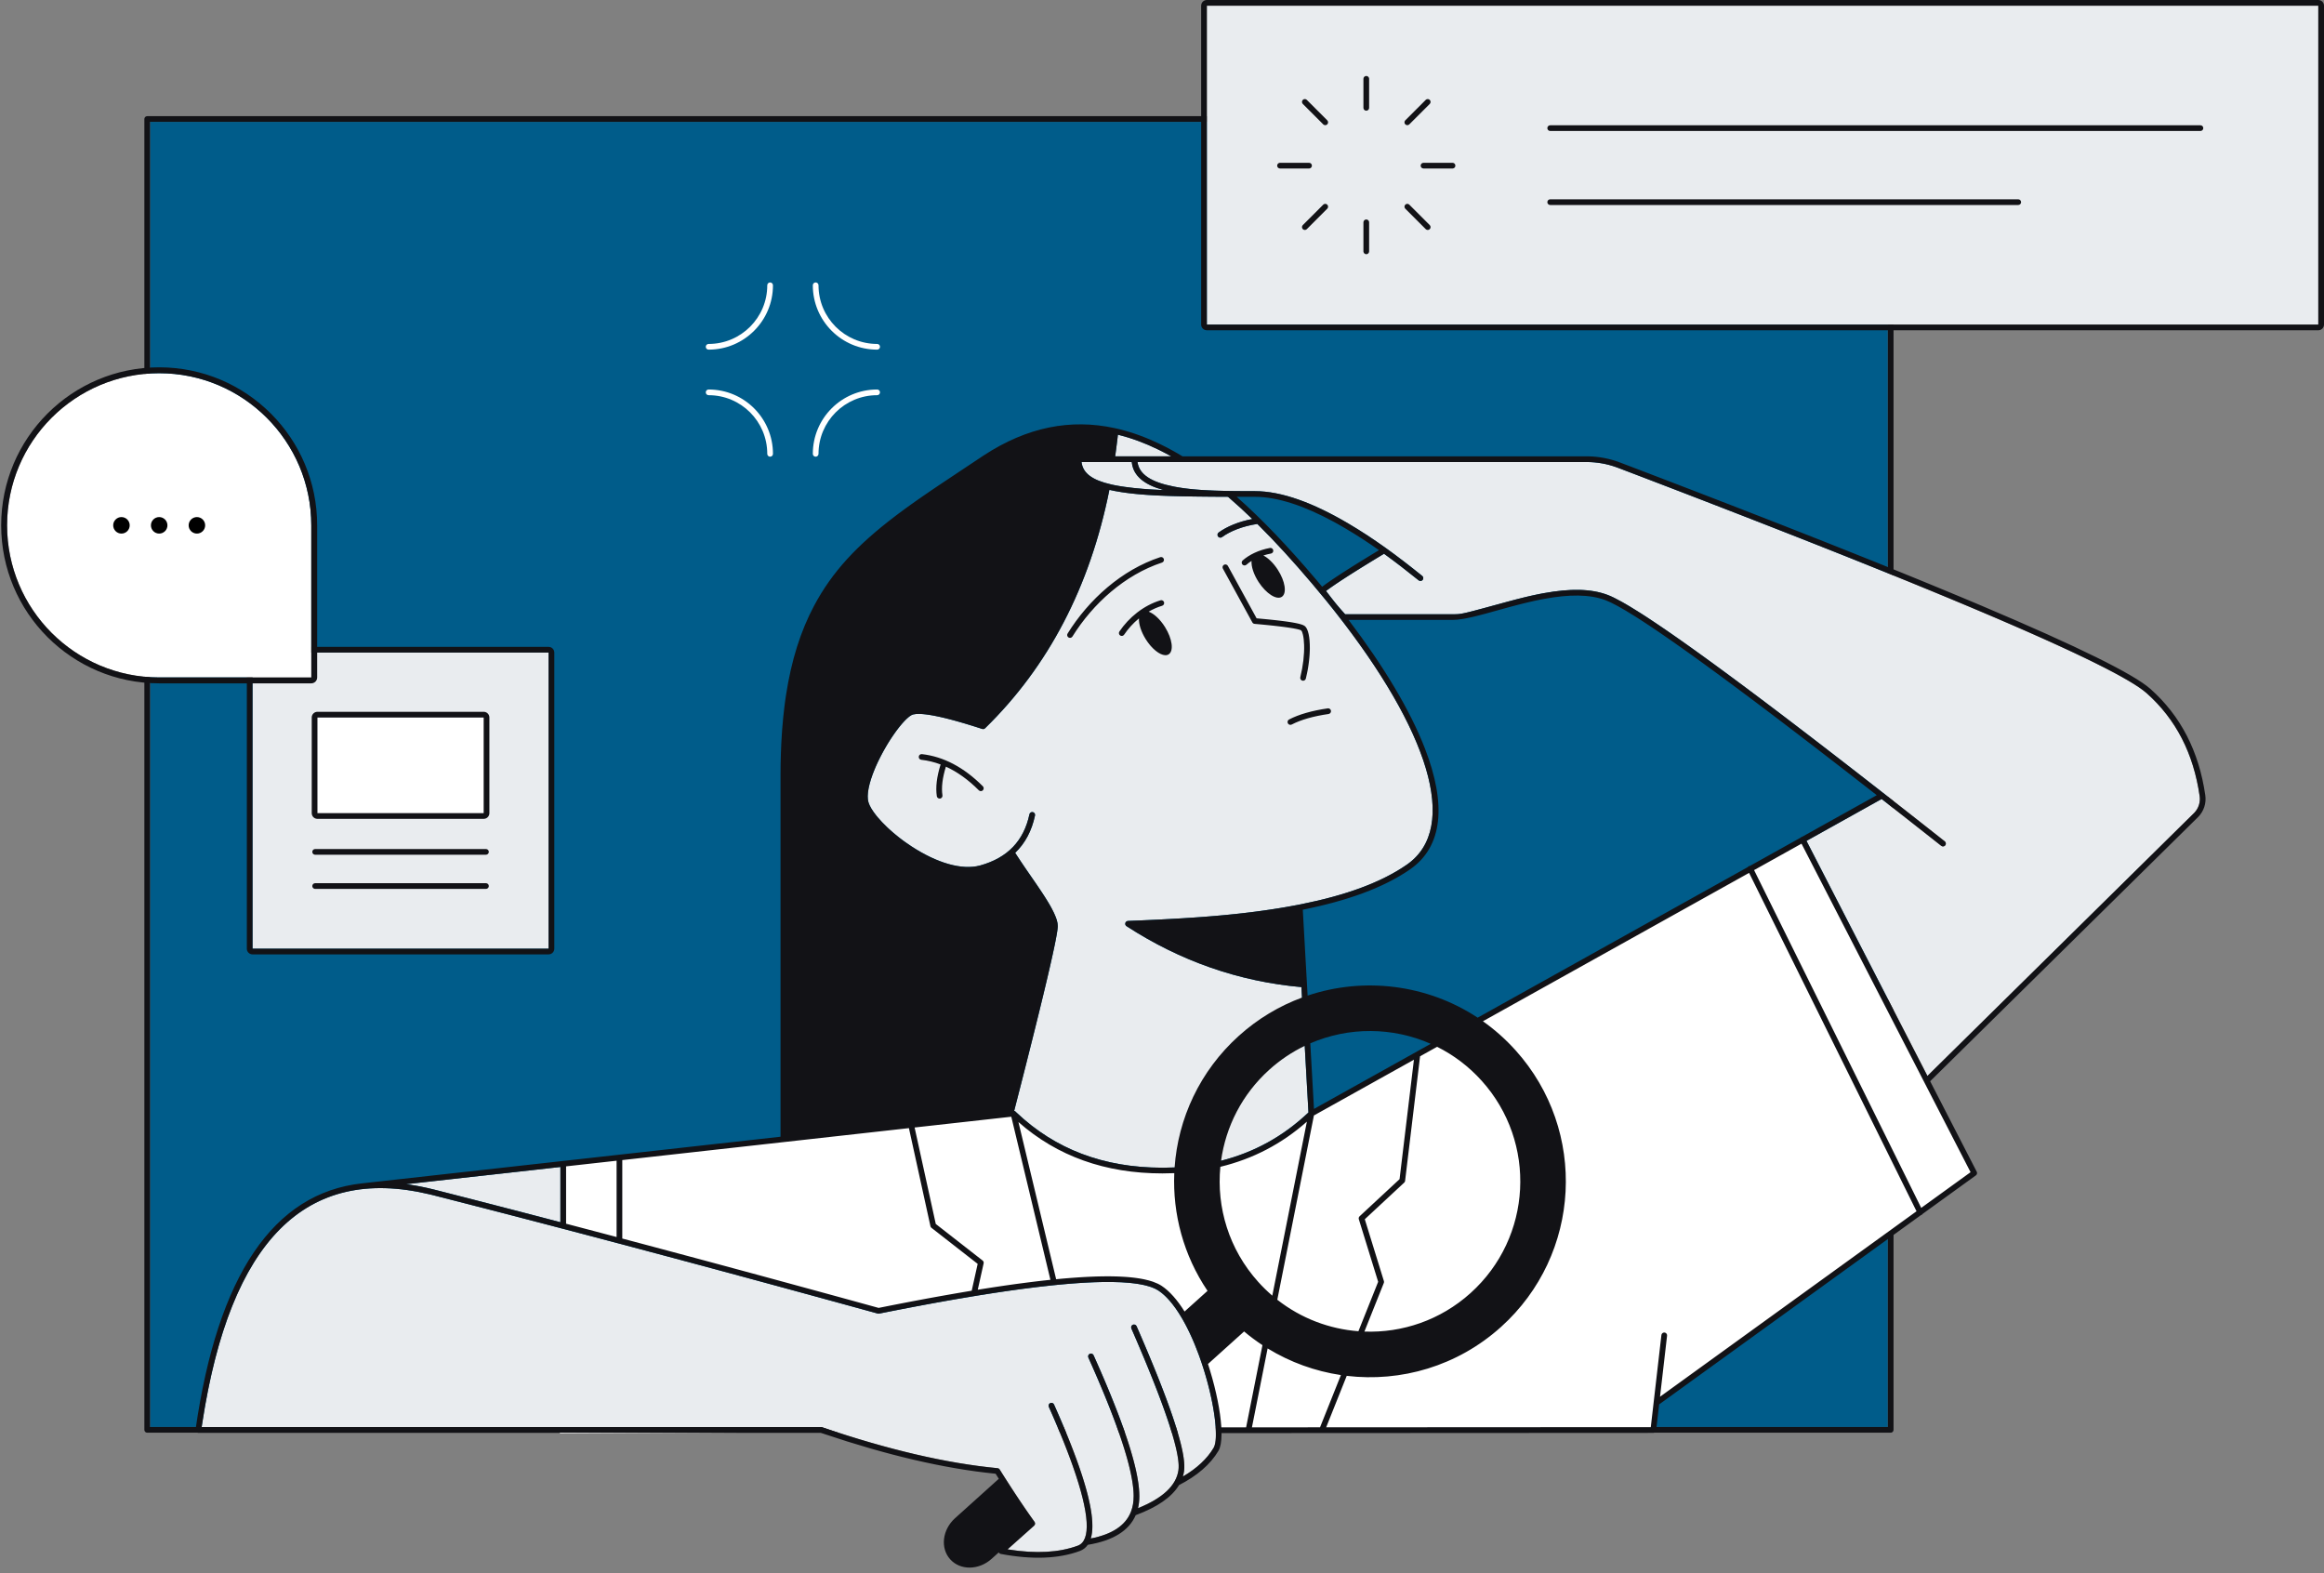 <svg width="195" height="132" viewBox="0 0 195 132" fill="none" xmlns="http://www.w3.org/2000/svg">
<rect x="0" y="0" width="195" height="132" fill="#808080" stroke="none"/>
<path fill-rule="evenodd" clip-rule="evenodd" d="M12.59 10.224V119.727H158.404L158.404 10.224H12.59Z" fill="#005C8A"/>
<path fill-rule="evenodd" clip-rule="evenodd" d="M12.351 9.746H158.642C158.774 9.746 158.881 9.853 158.881 9.985L158.881 119.966C158.881 120.098 158.774 120.205 158.642 120.205H12.351C12.22 120.205 12.113 120.098 12.113 119.966V9.985C12.113 9.853 12.22 9.746 12.351 9.746ZM12.59 10.224V119.727H158.404V10.224H12.59Z" fill="#121216"/>
<path fill-rule="evenodd" clip-rule="evenodd" d="M17.021 119.075L16.95 119.535L16.921 119.737H68.909L68.935 119.738C68.952 119.74 68.969 119.744 68.986 119.75C74.499 121.627 79.405 122.771 83.701 123.182C83.775 123.189 83.841 123.23 83.881 123.293L84.107 123.652L84.355 124.044L84.599 124.425L84.838 124.797L85.132 125.247L85.419 125.681L85.644 126.017C85.792 126.237 85.937 126.451 86.08 126.658L86.27 126.932L86.456 127.198L86.632 127.445L86.804 127.686L86.818 127.708C86.869 127.797 86.857 127.909 86.788 127.986L86.77 128.004L84.541 129.991L84.64 130.007C86.937 130.37 88.868 130.261 90.432 129.684C91.57 129.264 91.432 126.957 89.945 122.803L89.823 122.467L89.695 122.123L89.629 121.948L89.493 121.592L89.422 121.411L89.277 121.043L89.203 120.856L89.049 120.477L88.97 120.284L88.807 119.893C88.725 119.695 88.64 119.495 88.553 119.291L88.376 118.88L88.193 118.462C88.131 118.321 88.068 118.178 88.004 118.035C87.95 117.914 88.004 117.773 88.125 117.72C88.245 117.666 88.387 117.72 88.44 117.841L88.667 118.353L88.738 118.516L88.879 118.84L89.016 119.158L89.15 119.473L89.28 119.782L89.407 120.087L89.53 120.388L89.65 120.684L89.766 120.975L89.879 121.262L90.043 121.684L90.147 121.959L90.248 122.23L90.346 122.497L90.439 122.759L90.574 123.143L90.659 123.394L90.742 123.64C90.768 123.721 90.794 123.801 90.82 123.881L90.895 124.118L90.966 124.351L91.034 124.579L91.067 124.691L91.13 124.912L91.16 125.021L91.217 125.235L91.271 125.445C91.297 125.549 91.322 125.651 91.346 125.751L91.391 125.95C91.406 126.015 91.419 126.08 91.433 126.144L91.471 126.334C91.483 126.396 91.495 126.458 91.506 126.519L91.537 126.699C91.552 126.788 91.565 126.876 91.577 126.962L91.599 127.131C91.699 127.938 91.674 128.588 91.524 129.081C93.304 128.732 94.411 128.005 94.872 126.891C94.877 126.863 94.888 126.836 94.903 126.812C95.049 126.43 95.121 126.004 95.121 125.534L95.121 125.474L95.118 125.352L95.112 125.226L95.109 125.161L95.099 125.029L95.094 124.962L95.08 124.824C95.075 124.778 95.07 124.731 95.064 124.683L95.045 124.538C95.038 124.489 95.031 124.439 95.024 124.389L94.999 124.236L94.972 124.08L94.943 123.919L94.911 123.755L94.876 123.587L94.838 123.416L94.797 123.24L94.754 123.061L94.709 122.878L94.66 122.691L94.609 122.5L94.555 122.306L94.499 122.108L94.439 121.906L94.378 121.7L94.313 121.491L94.246 121.278L94.14 120.951L94.066 120.728L93.989 120.502L93.869 120.155L93.785 119.919L93.699 119.68L93.61 119.436L93.519 119.189L93.424 118.938L93.278 118.555L93.126 118.163L92.967 117.763L92.858 117.491L92.689 117.077L92.574 116.796L92.455 116.511L92.334 116.223L92.147 115.783L92.019 115.486L91.755 114.879L91.617 114.564L91.472 114.238L91.322 113.901C91.268 113.781 91.321 113.64 91.442 113.586C91.562 113.532 91.704 113.585 91.758 113.706L91.91 114.046L92.128 114.538L92.339 115.022L92.476 115.339L92.677 115.806L92.806 116.113L92.933 116.416L93.057 116.715L93.178 117.009L93.354 117.444L93.523 117.869L93.686 118.285L93.791 118.557L93.893 118.825L93.992 119.089L94.088 119.349L94.226 119.732L94.314 119.982L94.4 120.228L94.523 120.589L94.601 120.824L94.676 121.056L94.766 121.34L94.852 121.617L94.916 121.835L94.978 122.048L95.052 122.309L95.121 122.564L95.172 122.763L95.221 122.959L95.267 123.15L95.288 123.244L95.33 123.429L95.368 123.61L95.403 123.787L95.436 123.96L95.451 124.045L95.479 124.212L95.504 124.375C95.516 124.456 95.527 124.535 95.536 124.612L95.554 124.765L95.569 124.914C95.575 124.987 95.581 125.059 95.585 125.13L95.593 125.268C95.597 125.36 95.599 125.448 95.599 125.534C95.599 125.89 95.562 126.224 95.488 126.537C97.575 125.696 98.693 124.633 98.878 123.359C98.898 123.219 98.903 123.054 98.894 122.863L98.887 122.756L98.882 122.701L98.871 122.587L98.857 122.468C98.846 122.387 98.834 122.302 98.819 122.214L98.796 122.08L98.77 121.941L98.741 121.796L98.709 121.647L98.674 121.493L98.635 121.333L98.594 121.169L98.55 120.999L98.503 120.825L98.453 120.645L98.4 120.461L98.344 120.271L98.285 120.077L98.224 119.877L98.159 119.673L98.091 119.463L97.984 119.14L97.908 118.918L97.83 118.691L97.749 118.459L97.621 118.102L97.533 117.858L97.441 117.608L97.347 117.354L97.199 116.964L97.045 116.562L96.884 116.149L96.717 115.725L96.601 115.436L96.423 114.994L96.237 114.54L96.11 114.232L95.913 113.76L95.71 113.277L95.417 112.588L95.181 112.04L94.931 111.463C94.878 111.342 94.933 111.201 95.054 111.148C95.175 111.096 95.316 111.151 95.368 111.272L95.624 111.859L95.863 112.415L96.094 112.958L96.318 113.488L96.533 114.005L96.741 114.508L96.941 114.999L97.07 115.319L97.257 115.788L97.377 116.094L97.493 116.394L97.716 116.976L97.822 117.259L97.974 117.672L98.072 117.94L98.165 118.202L98.256 118.459L98.343 118.71L98.426 118.955L98.505 119.195L98.582 119.428L98.654 119.656L98.69 119.768L98.757 119.988L98.821 120.202L98.882 120.41L98.939 120.612L98.992 120.809L99.042 121L99.089 121.185L99.132 121.365L99.171 121.539C99.184 121.596 99.196 121.652 99.207 121.707L99.24 121.87L99.269 122.027C99.373 122.618 99.4 123.084 99.351 123.427C99.328 123.582 99.295 123.733 99.25 123.882C100.425 123.197 101.283 122.395 101.828 121.478C101.907 121.345 101.961 121.145 101.992 120.89L102.002 120.791L102.01 120.688L102.014 120.634L102.018 120.524L102.022 120.408V120.288L102.02 120.164L102.016 120.035L102.01 119.902L102.002 119.765L101.992 119.624L101.98 119.479L101.966 119.331L101.95 119.179L101.931 119.024L101.911 118.865L101.888 118.703L101.864 118.538L101.838 118.371L101.809 118.201L101.779 118.028L101.747 117.852L101.713 117.674L101.677 117.495L101.639 117.313L101.599 117.129L101.535 116.849L101.491 116.661L101.444 116.472L101.396 116.281L101.346 116.088L101.294 115.895L101.241 115.701L101.185 115.506L101.128 115.31L101.068 115.112L101.031 114.989L100.953 114.742C100.927 114.66 100.9 114.578 100.874 114.497L100.793 114.256C100.738 114.095 100.683 113.937 100.626 113.781L100.541 113.548L100.497 113.432L100.41 113.204C100.38 113.129 100.35 113.054 100.321 112.979L100.23 112.758C100.2 112.684 100.169 112.612 100.138 112.539L100.045 112.325C99.889 111.971 99.728 111.632 99.563 111.31L99.463 111.12C98.762 109.8 97.989 108.801 97.208 108.285C95.826 107.371 92.02 107.317 85.829 108.135L85.269 108.21L84.888 108.263C84.824 108.272 84.759 108.281 84.695 108.29L84.109 108.375L83.51 108.465L83.103 108.527C83.035 108.537 82.967 108.548 82.898 108.559L82.274 108.658C81.538 108.776 80.776 108.903 79.988 109.04L79.306 109.16C78.963 109.221 78.614 109.284 78.26 109.348L77.547 109.48L76.821 109.616L76.082 109.757L75.141 109.94L74.563 110.053L73.763 110.213C73.726 110.221 73.688 110.219 73.652 110.209L70.552 109.358L67.468 108.515L65.441 107.963L62.941 107.284L60.477 106.618L58.049 105.965L55.658 105.325L52.837 104.573L50.986 104.083L48.704 103.481L46.015 102.775L44.251 102.315L42.541 101.87L40.495 101.342L38.947 100.944L36.379 100.287L36.058 100.208C25.735 97.74 19.404 103.983 17.021 119.075ZM47.021 97.911L34.081 99.353L34.239 99.374C34.897 99.467 35.572 99.598 36.265 99.767L36.496 99.824L38.152 100.247L39.768 100.661L41.956 101.226L43.623 101.658L44.746 101.95L45.879 102.246L47.021 102.545L47.021 97.911ZM93.086 41.099C91.449 49.244 87.972 55.914 82.654 61.103C82.59 61.165 82.497 61.187 82.413 61.159L82.053 61.043L81.701 60.931L81.472 60.86L81.138 60.758L80.921 60.693L80.709 60.63L80.502 60.571L80.2 60.486L80.005 60.432L79.815 60.381L79.629 60.333L79.36 60.265L79.187 60.223L79.019 60.184L78.855 60.147L78.697 60.113L78.543 60.081L78.322 60.038L78.18 60.013L78.044 59.99L77.912 59.969L77.724 59.943L77.605 59.929L77.491 59.918L77.382 59.909L77.278 59.902L77.178 59.898C76.952 59.892 76.767 59.907 76.624 59.942C76.541 59.962 76.443 60.013 76.334 60.092L76.267 60.143C76.21 60.188 76.15 60.239 76.088 60.297L76.012 60.37L75.935 60.448L75.855 60.532L75.814 60.576L75.711 60.691L75.605 60.815C75.576 60.849 75.548 60.884 75.519 60.919L75.431 61.028L75.343 61.142L75.254 61.26C75.239 61.28 75.224 61.3 75.209 61.32L75.096 61.476L74.982 61.638C74.967 61.66 74.951 61.682 74.936 61.704L74.799 61.908L74.707 62.048L74.616 62.191L74.525 62.337L74.434 62.486L74.3 62.714L74.255 62.791L74.167 62.947L74.074 63.116C74.041 63.176 74.009 63.237 73.977 63.297L73.883 63.476L73.793 63.655L73.707 63.832L73.665 63.92L73.583 64.094L73.505 64.267L73.468 64.353L73.396 64.522C72.904 65.703 72.694 66.718 72.868 67.308C72.962 67.628 73.199 68.02 73.542 68.446L73.643 68.569C73.868 68.836 74.132 69.115 74.427 69.395L74.566 69.525L74.708 69.654C74.78 69.719 74.854 69.784 74.929 69.848L75.082 69.977C75.184 70.063 75.289 70.148 75.396 70.233L75.558 70.359C75.64 70.422 75.723 70.484 75.807 70.546L75.977 70.669C76.147 70.79 76.322 70.91 76.499 71.025C78.61 72.401 80.719 73.038 82.257 72.609C84.539 71.973 85.903 70.552 86.377 68.32C86.405 68.192 86.531 68.109 86.66 68.136C86.79 68.164 86.872 68.291 86.844 68.42C86.571 69.709 86.014 70.755 85.18 71.553L85.337 71.798C85.535 72.104 85.744 72.415 85.957 72.727L86.25 73.153L86.835 74.002L87.064 74.336L87.231 74.583L87.34 74.747L87.5 74.989L87.604 75.148L87.704 75.306L87.802 75.461L87.896 75.614L87.987 75.765L88.074 75.913L88.157 76.059L88.235 76.201C88.554 76.79 88.754 77.302 88.754 77.689L88.753 77.732L88.75 77.776L88.747 77.826L88.741 77.882L88.735 77.942L88.717 78.078L88.694 78.234L88.656 78.459L88.619 78.662L88.577 78.885L88.502 79.258L88.445 79.533L88.349 79.984L88.258 80.395L88.094 81.119L87.908 81.925L87.779 82.471L87.554 83.412L87.207 84.839L86.853 86.271L86.603 87.274L86.108 89.24L85.628 91.127L85.096 93.202L85.11 93.206L85.139 93.217L85.161 93.228L85.189 93.248L85.201 93.259L85.307 93.36C88.522 96.402 92.542 97.939 97.379 97.972H97.692C102.478 97.939 106.463 96.435 109.661 93.457L109.789 93.337L109.199 82.82C103.949 82.351 99.056 80.646 94.522 77.705C94.46 77.664 94.418 77.595 94.414 77.515C94.409 77.383 94.512 77.272 94.644 77.267L95.725 77.222L96.391 77.193L97.038 77.163L97.667 77.131L98.279 77.099L98.678 77.076L99.263 77.042L99.646 77.018L100.022 76.993L100.575 76.955L100.937 76.929L101.293 76.901L101.645 76.873L101.992 76.844L102.335 76.814L102.674 76.783L103.009 76.751L103.34 76.718L103.831 76.666L104.155 76.631L104.477 76.594L104.796 76.555L105.113 76.516L105.429 76.475L105.9 76.411L106.213 76.367L106.525 76.322L106.818 76.278L107.11 76.232L107.306 76.201L107.501 76.169L107.887 76.104C108.207 76.049 108.522 75.992 108.832 75.932L109.201 75.86C112.929 75.113 115.894 74.036 118.039 72.549C122.517 69.445 119.828 61.305 112.222 51.58L111.99 51.284L111.76 50.993L111.792 51.032L111.818 51.063L111.659 50.87L111.57 50.758L111.441 50.596L111.176 50.269C110.818 49.831 110.451 49.389 110.075 48.945C108.55 47.147 107.091 45.545 105.676 44.134L105.499 43.959L105.487 43.961C104.257 44.145 103.204 44.575 102.535 45.064C102.429 45.142 102.279 45.119 102.201 45.012C102.123 44.906 102.147 44.756 102.253 44.678C102.92 44.191 103.916 43.765 105.077 43.546C104.464 42.953 103.859 42.396 103.26 41.874L103.035 41.681L101.719 41.674L100.709 41.664L99.913 41.653L99.416 41.645L98.83 41.632L98.389 41.62L98.072 41.61L97.571 41.591L97.192 41.575L96.919 41.561L96.572 41.541L96.159 41.514L95.844 41.49L95.617 41.471L95.396 41.451L95.059 41.416L94.868 41.395L94.685 41.372L94.505 41.349L94.321 41.324L94.069 41.286C93.715 41.232 93.387 41.17 93.086 41.099ZM95.445 38.764L95.448 38.783C95.589 39.801 96.595 40.451 98.459 40.816L98.621 40.847L98.784 40.876L98.949 40.904L99.117 40.93L99.287 40.955L99.461 40.978L99.549 40.989L99.727 41.01L99.909 41.03L100.096 41.049L100.287 41.066L100.483 41.083L100.684 41.098L100.89 41.111L101.212 41.13L101.434 41.141L101.779 41.156L102.141 41.169L102.521 41.179L102.987 41.189L103.469 41.197L104.019 41.202L104.583 41.205L105.289 41.207C107.54 41.207 110.194 42.19 113.145 43.93C115.24 45.166 117.165 46.569 119.335 48.32C119.438 48.403 119.454 48.553 119.371 48.656C119.288 48.758 119.138 48.774 119.035 48.691C118.104 47.94 117.219 47.254 116.346 46.618L116.128 46.46L116.112 46.471L115.637 46.758L114.876 47.222L114.509 47.448L114.045 47.736L113.507 48.074L113.109 48.328L112.741 48.566L112.402 48.788L112.166 48.945L112.019 49.045L111.768 49.217L111.6 49.336L111.448 49.445L111.355 49.513L111.262 49.582L111.634 50.066L111.791 50.267L111.932 50.447L112.063 50.61L112.189 50.762L112.272 50.861L112.356 50.96L112.474 51.095L112.605 51.244L112.867 51.535L122.049 51.535L122.178 51.533L122.209 51.532L122.272 51.529L122.335 51.525L122.4 51.519L122.503 51.506L122.577 51.495L122.657 51.482L122.743 51.466L122.887 51.436L123.052 51.399L123.241 51.354L123.453 51.301L123.791 51.213L124.533 51.016L126.496 50.481L126.792 50.402L127.094 50.322L127.384 50.247L127.801 50.142L128.069 50.078L128.329 50.017L128.457 49.988L128.709 49.932C128.792 49.914 128.874 49.897 128.956 49.88L129.195 49.832L129.424 49.788L129.561 49.763C131.735 49.37 133.482 49.381 134.89 49.913C135.48 50.136 136.391 50.64 137.626 51.425L137.929 51.619L138.244 51.824L138.571 52.04L138.739 52.152L139.085 52.383L139.444 52.626L139.815 52.88L140.198 53.144L140.593 53.419L141.002 53.705L141.422 54.002L141.855 54.31L142.3 54.628L142.758 54.958L143.228 55.298L143.711 55.649L144.206 56.011L144.714 56.383L145.234 56.767L146.037 57.363L146.869 57.983L147.439 58.41L148.021 58.848L148.616 59.297L149.223 59.756L150.157 60.466L150.796 60.953L151.777 61.703L152.786 62.478L153.823 63.278L154.531 63.824L155.615 64.664L156.727 65.529L157.871 66.421L159.519 67.71L160.381 68.386L161.742 69.456L163.181 70.591C163.285 70.673 163.302 70.823 163.221 70.926C163.144 71.023 163.008 71.045 162.906 70.981L162.885 70.966L162.191 70.418L160.492 69.081L159.17 68.044L157.883 67.036L151.576 70.552L161.725 90.272L184.086 68.225L184.126 68.185C184.476 67.815 184.64 67.304 184.567 66.797C184.053 63.214 182.571 60.339 180.121 58.161C179.426 57.543 177.883 56.648 175.494 55.477L175.021 55.247L174.652 55.07C174.528 55.011 174.401 54.95 174.272 54.889L173.746 54.642L173.199 54.388L172.918 54.258L172.34 53.994L171.74 53.722L171.432 53.584L170.801 53.303L170.477 53.159L169.815 52.867L169.131 52.568L168.426 52.263L167.699 51.95L166.952 51.631L165.792 51.139L164.992 50.802L164.171 50.459L163.329 50.108L162.466 49.751L162.026 49.57L161.132 49.203L160.216 48.828L159.279 48.447L158.321 48.059L157.342 47.664L156.342 47.263L155.321 46.854L154.279 46.439L153.216 46.017L152.132 45.588L151.027 45.152L149.33 44.486L147.586 43.804L145.77 43.097L144.498 42.604L143.177 42.093L141.804 41.563L140.378 41.015L138.897 40.447L137.357 39.858L135.758 39.249L135.631 39.202C134.869 38.927 134.067 38.78 133.257 38.765L133.122 38.764H95.445ZM90.747 38.764L90.752 38.8C90.876 39.706 91.643 40.284 93.241 40.646L93.41 40.683C93.467 40.694 93.525 40.706 93.584 40.718L93.764 40.751L93.857 40.768L94.046 40.799L94.141 40.814L94.349 40.845C94.824 40.913 95.327 40.969 95.897 41.015L96.189 41.037L96.492 41.058L96.79 41.075L97.072 41.09L97.354 41.104L97.636 41.116C96.028 40.68 95.106 39.946 94.97 38.823L94.963 38.764L90.747 38.764ZM93.8 36.472L93.763 36.8C93.734 37.051 93.703 37.299 93.671 37.547L93.621 37.918L93.57 38.286H98.271L98.047 38.162C97.749 38 97.451 37.846 97.153 37.702C96.09 37.185 95.035 36.79 93.985 36.519L93.8 36.472Z" fill="#E9ECEF"/>
<path fill-rule="evenodd" clip-rule="evenodd" d="M46.978 119.976L46.974 120.275L69.46 120.162L69.185 120.069L68.909 119.976L46.978 119.976ZM151.251 70.441L151.245 70.463L110.034 93.433C106.722 96.618 102.556 98.211 97.536 98.211C92.516 98.211 88.35 96.618 85.038 93.433L47.26 97.559L47.194 102.837L49.426 103.424L51.789 104.048C58.62 105.858 65.929 107.835 73.716 109.979C87.259 107.258 95.134 106.626 97.34 108.085C100.049 109.876 102.126 116.676 102.253 119.996L106.242 119.976H138.726L139.13 117.596L139.157 117.576L139.184 117.599L139.197 117.547L165.65 98.421L151.251 70.441Z" fill="white"/>
<mask id="mask0_834_6315" style="mask-type:luminance" maskUnits="userSpaceOnUse" x="46" y="70" width="120" height="51">
<path fill-rule="evenodd" clip-rule="evenodd" d="M46.978 119.976L46.974 120.275L69.46 120.162L69.185 120.069L68.909 119.976L46.978 119.976ZM151.251 70.441L151.245 70.463L110.034 93.433C106.722 96.618 102.556 98.211 97.536 98.211C92.516 98.211 88.35 96.618 85.038 93.433L47.26 97.559L47.194 102.837L49.426 103.424L51.789 104.048C58.62 105.858 65.929 107.835 73.716 109.979C87.259 107.258 95.134 106.626 97.34 108.085C100.049 109.876 102.126 116.676 102.253 119.996L106.242 119.976H138.726L139.13 117.596L139.157 117.576L139.184 117.599L139.197 117.547L165.65 98.421L151.251 70.441Z" fill="white"/>
</mask>
<g mask="url(#mask0_834_6315)">
</g>
<path fill-rule="evenodd" clip-rule="evenodd" d="M97.362 37.272C96.213 36.714 95.071 36.293 93.935 36.013L93.639 35.944C93.606 35.936 93.58 35.93 93.537 35.921C89.827 35.115 86.172 35.826 82.523 38.221L79.127 40.481L78.467 40.924L78.034 41.218L77.737 41.422L77.418 41.641L77.112 41.854L76.816 42.061L76.529 42.265L76.388 42.365L76.175 42.519L76.022 42.629L75.721 42.85C75.621 42.923 75.523 42.996 75.425 43.069L75.136 43.287C71.895 45.748 69.819 47.984 68.308 50.822C67.183 52.936 66.403 55.38 65.954 58.31L65.906 58.632L65.861 58.957L65.819 59.287C65.743 59.894 65.681 60.522 65.631 61.171L65.606 61.527C65.533 62.602 65.495 63.735 65.491 64.931L65.491 95.372L30.387 99.284C22.936 100.091 18.268 107.002 16.408 119.942C16.388 120.077 16.486 120.199 16.619 120.213L16.644 120.215H68.87L69.105 120.294C74.45 122.097 79.229 123.212 83.442 123.637L83.539 123.646L83.807 124.072L80.136 127.377C79.064 128.342 78.882 129.888 79.729 130.829C80.577 131.77 82.133 131.751 83.205 130.786L83.801 130.249C83.829 130.305 83.879 130.351 83.947 130.37L83.97 130.376C86.604 130.87 88.813 130.79 90.598 130.132C90.88 130.028 91.106 129.854 91.275 129.612C93.378 129.267 94.729 128.435 95.295 127.124C97.102 126.453 98.318 125.614 98.928 124.602L98.886 124.623C100.439 123.835 101.558 122.868 102.239 121.722C102.407 121.439 102.49 120.962 102.495 120.348L102.495 120.235L138.696 120.216C138.705 120.216 138.713 120.215 138.721 120.215L138.747 120.214C138.85 120.205 138.937 120.13 138.96 120.027L138.964 120.003L139.215 117.82C139.225 117.816 139.235 117.812 139.244 117.806L139.266 117.792L161.176 101.952C161.193 101.948 161.211 101.941 161.228 101.933C161.271 101.912 161.304 101.88 161.327 101.842L165.79 98.615C165.879 98.55 165.912 98.435 165.873 98.335L165.863 98.312L161.954 90.717L184.421 68.566C184.908 68.087 185.137 67.405 185.04 66.729C184.51 63.038 182.976 60.059 180.439 57.804C179.033 56.554 174.357 54.247 166.394 50.874L165.46 50.48L164.595 50.118C164.4 50.036 164.204 49.954 164.005 49.872L162.999 49.454L162.485 49.242L161.435 48.81L160.356 48.369L159.247 47.918L158.682 47.689L157.237 47.106L155.442 46.388L153.897 45.772L151.982 45.014L150.669 44.497L149.327 43.971L147.955 43.434L146.554 42.889L145.124 42.333L143.664 41.769L142.176 41.194L140.658 40.611L139.11 40.017L137.534 39.414L135.928 38.802C135.073 38.477 134.167 38.302 133.253 38.287L133.122 38.286L99.219 38.286C98.6 37.911 97.982 37.573 97.362 37.272ZM36.058 100.208L36.379 100.287L38.947 100.944L40.496 101.342L42.541 101.87L44.251 102.315L46.86 102.996L48.627 103.46L51.319 104.171L53.602 104.777L55.92 105.395L58.749 106.153L60.663 106.668L62.113 107.06L65.051 107.856L67.539 108.534L69.048 108.946L71.592 109.643L73.653 110.209C73.689 110.219 73.726 110.221 73.763 110.213L74.564 110.053L75.488 109.872L76.394 109.697L76.987 109.585L77.573 109.475L78.15 109.369L78.719 109.265L79.556 109.116L80.375 108.973L80.911 108.882C81.088 108.852 81.263 108.823 81.438 108.794L82.021 108.698L82.274 108.658L83.02 108.54L83.507 108.465L83.986 108.393L84.457 108.324L84.92 108.259L85.374 108.196L85.821 108.136L86.476 108.051L86.902 107.999L87.32 107.949L87.526 107.926L87.932 107.881L88.33 107.838C88.462 107.825 88.591 107.812 88.72 107.799L89.196 107.754L89.659 107.714L90.02 107.685L90.46 107.653L90.887 107.626L91.22 107.607L91.544 107.592C91.651 107.587 91.757 107.583 91.861 107.579L92.169 107.57L92.469 107.563C94.836 107.521 96.418 107.762 97.209 108.285C97.843 108.704 98.472 109.443 99.062 110.413L99.162 110.58L99.257 110.743L99.333 110.879C99.376 110.956 99.418 111.035 99.461 111.115C99.519 111.224 99.576 111.335 99.633 111.448L99.767 111.719L99.862 111.92L99.918 112.04L99.978 112.174L100.062 112.362L100.085 112.414C100.123 112.503 100.162 112.593 100.199 112.683L100.256 112.819C100.371 113.1 100.483 113.388 100.591 113.684L100.631 113.792C100.669 113.898 100.706 114.004 100.743 114.111L100.799 114.273C100.837 114.387 100.876 114.501 100.913 114.617L101.012 114.927L101.069 115.112L101.157 115.409L101.214 115.607L101.269 115.804L101.323 116L101.374 116.195L101.424 116.389L101.472 116.581L101.517 116.772L101.561 116.962L101.604 117.149L101.644 117.335L101.682 117.519L101.718 117.701L101.752 117.88L101.785 118.057L101.829 118.318L101.87 118.573L101.894 118.739L101.916 118.902L101.941 119.101L101.962 119.295L101.977 119.446L101.996 119.665L102.005 119.807L102.013 119.944L102.018 120.077C102.023 120.23 102.023 120.374 102.019 120.508L102.015 120.621L102.008 120.729L102.003 120.781L101.993 120.881C101.963 121.14 101.908 121.343 101.828 121.478C101.283 122.395 100.425 123.197 99.25 123.882C99.295 123.733 99.329 123.582 99.351 123.427C99.393 123.135 99.38 122.754 99.31 122.282L99.287 122.13L99.259 121.972L99.228 121.808L99.211 121.724L99.174 121.55L99.154 121.462L99.112 121.28L99.066 121.091L99.041 120.995L98.976 120.748L98.905 120.491L98.844 120.279L98.779 120.06L98.675 119.721L98.601 119.488L98.503 119.187L98.4 118.877L98.313 118.623L98.222 118.362L98.127 118.095L98.029 117.822L97.927 117.542L97.822 117.257L97.656 116.818L97.541 116.517L97.422 116.211L97.3 115.898L97.174 115.579L96.977 115.089L96.842 114.755L96.632 114.242L96.413 113.715L96.263 113.356L96.03 112.806L95.789 112.242L95.54 111.665L95.369 111.272C95.316 111.151 95.175 111.096 95.054 111.148C94.933 111.201 94.878 111.342 94.931 111.463L95.182 112.04L95.417 112.588L95.638 113.107L95.846 113.599L96.047 114.079L96.177 114.393L96.366 114.855L96.489 115.157L96.608 115.453L96.725 115.745L96.894 116.172L97.056 116.589L97.211 116.994L97.359 117.388L97.454 117.644L97.547 117.895L97.636 118.141L97.722 118.382L97.845 118.734L97.962 119.074L98.036 119.295L98.141 119.616L98.174 119.721L98.239 119.926L98.331 120.225L98.388 120.418L98.468 120.697L98.518 120.877L98.564 121.052L98.608 121.221L98.648 121.386L98.686 121.545L98.72 121.7L98.752 121.849L98.78 121.993L98.805 122.132L98.817 122.199L98.838 122.33L98.847 122.394L98.863 122.518L98.876 122.636L98.886 122.749L98.894 122.857L98.898 122.96C98.901 123.11 98.895 123.243 98.878 123.359C98.693 124.633 97.575 125.696 95.488 126.537C95.562 126.225 95.599 125.89 95.599 125.534C95.599 125.337 95.588 125.126 95.568 124.9L95.552 124.748C95.547 124.697 95.541 124.644 95.534 124.591L95.513 124.431L95.501 124.349L95.474 124.182L95.46 124.097L95.43 123.923L95.396 123.746L95.378 123.656L95.339 123.472L95.319 123.378L95.276 123.188L95.23 122.994L95.155 122.695L95.101 122.49L95.044 122.281L94.984 122.068L94.889 121.74L94.821 121.516L94.75 121.288L94.677 121.056L94.6 120.82L94.52 120.579L94.394 120.21L94.307 119.959L94.169 119.574L94.074 119.312L93.976 119.046L93.823 118.64L93.662 118.223L93.552 117.94L93.438 117.653L93.321 117.362L93.202 117.066L93.079 116.766L92.888 116.308L92.692 115.841L92.487 115.364L92.348 115.041L92.132 114.548L91.91 114.046L91.758 113.706C91.704 113.585 91.562 113.532 91.442 113.586C91.322 113.64 91.268 113.781 91.322 113.901L91.472 114.238L91.617 114.564L91.824 115.035L91.956 115.338L92.085 115.638L92.212 115.934L92.335 116.226L92.516 116.657L92.691 117.079L92.859 117.494L93.022 117.899L93.127 118.165L93.279 118.557L93.377 118.813L93.473 119.066L93.611 119.438L93.7 119.681L93.786 119.921L93.87 120.157L93.95 120.388L94.028 120.617L94.104 120.841L94.176 121.062L94.246 121.279L94.314 121.492L94.409 121.805L94.47 122.008L94.528 122.208L94.583 122.405L94.635 122.597L94.685 122.786L94.732 122.97L94.798 123.241L94.858 123.502L94.894 123.672L94.927 123.838L94.958 124L94.987 124.159L95.018 124.351L95.046 124.538L95.055 124.611L95.073 124.754C95.078 124.801 95.083 124.848 95.088 124.894L95.1 125.029L95.109 125.161L95.116 125.289C95.117 125.31 95.118 125.331 95.118 125.352L95.121 125.474L95.121 125.534C95.121 126.004 95.049 126.43 94.903 126.812C94.888 126.836 94.878 126.863 94.872 126.891C94.411 128.005 93.305 128.732 91.525 129.081C91.706 128.485 91.704 127.66 91.521 126.605L91.487 126.416L91.449 126.223C91.416 126.06 91.379 125.891 91.338 125.718L91.287 125.508L91.233 125.293L91.159 125.017L91.08 124.734L91.012 124.503L90.941 124.266L90.866 124.025C90.853 123.984 90.84 123.943 90.827 123.902L90.746 123.653L90.662 123.4L90.529 123.011L90.435 122.745L90.338 122.475L90.237 122.2L90.132 121.92L90.024 121.635L89.912 121.346L89.797 121.051L89.677 120.752L89.492 120.294L89.363 119.983L89.231 119.666L89.096 119.345L88.957 119.019L88.814 118.689L88.667 118.353L88.517 118.013L88.441 117.841C88.387 117.72 88.246 117.666 88.125 117.72C88.005 117.773 87.951 117.914 88.004 118.035C88.068 118.179 88.131 118.321 88.193 118.462L88.376 118.88L88.553 119.291C88.611 119.427 88.668 119.561 88.724 119.694L88.89 120.09C88.917 120.155 88.944 120.22 88.97 120.284L89.127 120.668C89.178 120.794 89.228 120.919 89.278 121.043L89.423 121.411C89.446 121.472 89.47 121.532 89.493 121.592L89.629 121.948C89.652 122.007 89.674 122.065 89.695 122.123L89.823 122.467L89.945 122.803L90.033 123.05C91.438 127.049 91.547 129.272 90.432 129.684C88.868 130.261 86.937 130.37 84.64 130.007L84.542 129.991L86.77 128.004C86.855 127.928 86.874 127.804 86.819 127.708L86.805 127.686L86.632 127.445L86.456 127.198L86.27 126.932L86.08 126.658L85.874 126.357L85.708 126.112C85.68 126.071 85.652 126.03 85.624 125.988L85.242 125.413L85.117 125.224L84.865 124.837L84.607 124.437L84.354 124.043L84.072 123.598L83.881 123.293C83.842 123.23 83.775 123.189 83.701 123.182C79.405 122.771 74.5 121.627 68.986 119.75C68.97 119.744 68.953 119.74 68.935 119.738L68.909 119.737H16.921L16.951 119.535C19.277 104.11 25.631 97.715 36.058 100.208ZM104.389 111.711C104.884 112.128 105.399 112.51 105.929 112.859L104.558 119.756L102.495 119.757L102.479 119.758L102.475 119.693C102.392 118.409 102.058 116.721 101.526 114.973L101.448 114.72C101.418 114.626 101.388 114.533 101.358 114.441L104.389 111.711ZM106.362 113.134C108.264 114.3 110.36 115.048 112.512 115.37L110.76 119.753L105.046 119.756L106.362 113.134ZM146.762 73.235L160.81 101.626L139.288 117.186L139.879 112.065C139.894 111.934 139.8 111.815 139.669 111.8C139.546 111.786 139.434 111.868 139.408 111.986L139.404 112.01L138.513 119.738L111.275 119.753L113 115.435C117.54 115.976 122.282 114.63 125.947 111.33C132.693 105.256 133.237 94.864 127.164 88.119C126.327 87.189 125.407 86.377 124.427 85.684L146.762 73.235ZM120.583 87.827C121.959 88.513 123.232 89.464 124.323 90.676C128.985 95.853 128.567 103.828 123.39 108.489C120.853 110.773 117.645 111.838 114.484 111.72L116.112 107.643C116.129 107.601 116.134 107.555 116.125 107.51L116.119 107.484L114.516 102.296L117.822 99.223C117.857 99.191 117.881 99.15 117.892 99.104L117.897 99.077L119.154 88.623L120.583 87.827ZM118.638 88.911L117.433 98.933L114.08 102.048C114.02 102.104 113.993 102.187 114.008 102.267L114.015 102.294L115.637 107.544L113.981 111.692C111.552 111.505 109.173 110.618 107.174 109.049L110.247 93.588L118.638 88.911ZM85.454 94.141C88.714 97.013 92.745 98.45 97.536 98.45C97.871 98.45 98.203 98.443 98.53 98.429C98.386 101.853 99.307 105.324 101.32 108.303L99.393 110.038C98.789 109.071 98.14 108.327 97.472 107.886C97.276 107.756 97.039 107.642 96.76 107.544L96.646 107.506C96.472 107.449 96.284 107.399 96.08 107.354L95.942 107.324C95.895 107.315 95.848 107.306 95.8 107.297L95.653 107.271L95.578 107.259L95.425 107.236L95.346 107.224L95.186 107.204L94.98 107.18L94.767 107.159L94.592 107.144L94.502 107.137L94.32 107.125L94.086 107.112L93.846 107.101L93.648 107.094L93.446 107.09L93.239 107.086L93.028 107.085L92.813 107.085L92.482 107.088L92.141 107.095L91.907 107.102L91.67 107.111L91.428 107.121L91.182 107.133L90.931 107.146L90.546 107.17L90.151 107.197L89.883 107.217L89.61 107.239L89.332 107.262L89.05 107.287L88.618 107.328L85.454 94.141ZM76.265 94.651L78.07 102.878C78.08 102.923 78.103 102.964 78.135 102.997L78.156 103.015L82.034 106.04L81.533 108.292L80.84 108.408L80.303 108.5L79.483 108.643L78.925 108.742L78.359 108.844L77.785 108.949L77.203 109.058L76.612 109.169L76.013 109.284L75.406 109.401L74.48 109.583L73.725 109.734L70.549 108.861L68.218 108.224L65.245 107.414L63.485 106.936L61.743 106.465L60.019 106L58.313 105.541L56.067 104.94L53.853 104.349L52.214 103.914V97.332L76.265 94.651ZM109.657 94.107L106.755 108.706C106.343 108.353 105.949 107.97 105.577 107.556C103.111 104.817 102.067 101.296 102.396 97.896C105.136 97.231 107.557 95.968 109.657 94.107ZM84.855 93.694L88.138 107.377L87.721 107.422L87.511 107.445L87.084 107.494L86.648 107.547L86.204 107.603L85.522 107.692L85.057 107.755L84.584 107.822L84.344 107.856L83.735 107.946L83.112 108.04L82.605 108.12L82.041 108.209L82.533 105.997C82.551 105.916 82.526 105.832 82.468 105.775L82.447 105.757L78.518 102.691L76.742 94.598L84.855 93.694ZM51.736 97.385L51.736 103.787L49.905 103.303L47.499 102.67L47.499 97.858L51.736 97.385ZM47.022 97.911L47.021 102.545L45.879 102.246L44.746 101.95L43.065 101.513L41.957 101.226L39.768 100.661L38.152 100.247L36.497 99.824C35.723 99.627 34.971 99.478 34.24 99.374L34.081 99.353L47.022 97.911ZM151.159 70.784L165.344 98.348L161.203 101.342L147.18 73.002L151.159 70.784ZM93.086 41.099C93.388 41.169 93.716 41.232 94.069 41.286L94.321 41.324L94.506 41.349L94.685 41.372L94.868 41.394L95.06 41.416L95.326 41.444L95.614 41.471L95.837 41.49L96.146 41.513L96.386 41.53L96.635 41.545L97.069 41.569L97.53 41.59L97.919 41.604L98.435 41.621L99.099 41.638L99.57 41.647L100.325 41.659L101.426 41.671L102.174 41.677L103.036 41.681C103.709 42.257 104.388 42.879 105.078 43.546C103.916 43.765 102.921 44.191 102.254 44.678C102.147 44.756 102.124 44.906 102.202 45.012C102.28 45.119 102.429 45.142 102.536 45.064C103.204 44.575 104.258 44.145 105.488 43.961L105.5 43.959C106.97 45.412 108.486 47.072 110.075 48.945C110.452 49.389 110.819 49.83 111.176 50.269L111.442 50.596L111.57 50.758L111.66 50.87L111.818 51.062L111.793 51.032L111.764 50.996L111.991 51.284C119.773 61.14 122.562 69.413 118.04 72.549C115.894 74.036 112.93 75.113 109.202 75.86L108.832 75.932C108.523 75.992 108.208 76.049 107.888 76.104L107.502 76.169L107.306 76.201L107.11 76.232L106.818 76.277L106.526 76.322L106.229 76.365L105.931 76.407L105.633 76.448L105.333 76.488L105.033 76.526L104.73 76.563L104.426 76.599L103.966 76.652L103.501 76.701L103.029 76.749L102.711 76.779L102.389 76.809L102.064 76.838L101.568 76.879L101.063 76.919L100.721 76.945L100.198 76.981L99.664 77.017L99.301 77.04L98.745 77.073L98.175 77.104L97.393 77.145L96.787 77.175L95.954 77.213L95.308 77.24L94.644 77.267C94.512 77.272 94.41 77.383 94.415 77.515C94.418 77.595 94.46 77.664 94.522 77.705C99.057 80.646 103.949 82.351 109.199 82.82L109.249 83.697C107.35 84.398 105.549 85.465 103.953 86.902C100.662 89.865 98.847 93.856 98.557 97.95C98.272 97.963 97.984 97.97 97.693 97.972H97.536C92.629 97.972 88.557 96.435 85.307 93.36L85.201 93.259L85.189 93.248L85.161 93.228L85.14 93.217L85.111 93.205L85.097 93.201L85.629 91.127L86.109 89.24L86.646 87.103L87.012 85.632L87.237 84.72L87.544 83.454L87.817 82.311L88.031 81.399L88.172 80.778L88.279 80.302L88.356 79.95L88.427 79.621L88.491 79.316L88.561 78.97L88.609 78.72L88.65 78.495L88.684 78.293L88.712 78.117L88.733 77.964L88.743 77.865L88.749 77.807L88.752 77.755L88.754 77.699L88.754 77.689C88.754 77.389 88.634 77.014 88.431 76.586L88.368 76.456L88.3 76.323L88.228 76.187L88.19 76.118L88.112 75.978C88.098 75.954 88.084 75.93 88.071 75.907L87.986 75.763L87.898 75.617L87.807 75.468L87.664 75.242L87.566 75.089L87.413 74.855L87.255 74.619L87.039 74.299L86.817 73.974L86.103 72.94C85.782 72.472 85.467 72.005 85.18 71.553C86.015 70.755 86.571 69.709 86.845 68.42C86.872 68.291 86.79 68.164 86.661 68.136C86.532 68.109 86.405 68.191 86.378 68.32C85.904 70.552 84.54 71.972 82.257 72.609C80.719 73.038 78.611 72.401 76.499 71.025C76.322 70.909 76.148 70.79 75.977 70.668L75.808 70.546C75.724 70.484 75.641 70.422 75.559 70.359L75.397 70.233C75.29 70.148 75.185 70.063 75.082 69.977L74.93 69.848C74.855 69.784 74.781 69.719 74.709 69.654L74.566 69.525L74.428 69.395C74.133 69.115 73.868 68.836 73.644 68.569L73.543 68.446C73.199 68.02 72.962 67.628 72.868 67.308C72.694 66.718 72.905 65.703 73.396 64.522L73.468 64.353L73.506 64.267L73.584 64.094L73.665 63.919L73.707 63.832L73.794 63.655L73.884 63.476L73.978 63.297C74.009 63.236 74.041 63.176 74.074 63.116L74.168 62.947L74.256 62.791L74.3 62.714L74.412 62.524L74.525 62.337L74.616 62.191L74.708 62.048L74.799 61.908L74.891 61.771L74.937 61.704L75.051 61.54L75.164 61.382C75.179 61.361 75.194 61.341 75.209 61.32L75.299 61.2L75.388 61.084L75.476 60.973C75.519 60.919 75.563 60.866 75.606 60.815L75.69 60.715L75.774 60.621C75.801 60.59 75.828 60.56 75.855 60.532L75.935 60.448L76.013 60.37L76.089 60.297C76.151 60.239 76.21 60.188 76.267 60.143L76.334 60.092C76.444 60.013 76.541 59.962 76.624 59.942C76.756 59.91 76.922 59.895 77.123 59.897L77.218 59.9L77.317 59.904L77.422 59.912L77.532 59.922L77.646 59.934C77.685 59.938 77.725 59.943 77.765 59.949L77.889 59.966L78.018 59.985L78.22 60.019L78.361 60.045L78.507 60.074L78.657 60.104L78.812 60.137L78.972 60.173L79.221 60.231L79.393 60.273L79.57 60.318L79.843 60.389L80.032 60.439L80.323 60.52L80.523 60.577L80.728 60.636L80.938 60.697L81.152 60.762L81.482 60.862L81.822 60.969L82.173 61.081L82.413 61.159C82.498 61.187 82.591 61.165 82.654 61.103C87.972 55.913 91.45 49.244 93.086 41.099ZM109.476 87.749L109.79 93.337L109.765 93.36C107.672 95.341 105.236 96.684 102.456 97.389C102.848 94.543 104.209 91.815 106.511 89.743C107.423 88.921 108.423 88.257 109.476 87.749ZM120.05 87.577L110.252 93.039L109.943 87.536C113.177 86.137 116.856 86.167 120.05 87.577ZM95.445 38.764H133.122C133.978 38.764 134.827 38.912 135.631 39.202L135.758 39.249L137.357 39.858L138.897 40.447L140.379 41.015L141.805 41.563L143.177 42.093L144.498 42.604L145.77 43.097L147.587 43.804L149.331 44.486L151.028 45.152L152.133 45.588L153.217 46.017L154.28 46.439L155.322 46.854L156.343 47.263L157.343 47.665L158.322 48.059L159.279 48.447L160.216 48.828L161.132 49.203L162.027 49.57L162.9 49.931L163.753 50.284L164.584 50.631L165.594 51.055L166.571 51.468L167.329 51.791L167.7 51.95L168.426 52.263L169.131 52.568L169.815 52.867L170.478 53.159C170.587 53.207 170.694 53.255 170.801 53.303L171.433 53.584L171.74 53.722L172.34 53.994L172.918 54.258C173.013 54.302 173.107 54.345 173.2 54.388L173.747 54.642L174.272 54.889L174.653 55.07C174.778 55.13 174.9 55.189 175.021 55.247L175.494 55.477L175.852 55.654C178.038 56.738 179.462 57.574 180.122 58.161C182.572 60.339 184.053 63.214 184.567 66.797C184.64 67.304 184.477 67.815 184.126 68.185L184.086 68.225L161.725 90.272L151.577 70.552L157.883 67.036L159.171 68.044L160.492 69.081L162.191 70.418L162.885 70.966C162.989 71.048 163.139 71.03 163.221 70.926C163.303 70.823 163.285 70.673 163.181 70.591L161.742 69.456L160.381 68.386L159.519 67.71L157.872 66.421L156.72 65.523L155.63 64.676L154.219 63.583L153.531 63.052L152.192 62.021L151.219 61.276L150.273 60.554L149.657 60.085L149.054 59.627L148.17 58.96L147.314 58.316L146.758 57.9L145.947 57.295L145.421 56.905L144.907 56.526L144.405 56.156L143.915 55.797L143.437 55.449L142.971 55.111L142.517 54.783L142.074 54.466L141.433 54.01L141.021 53.718L140.62 53.438L140.232 53.167L139.855 52.907L139.49 52.657L139.137 52.418L138.631 52.079L138.151 51.763L137.845 51.565L137.697 51.47L137.41 51.288C137.176 51.141 136.953 51.004 136.744 50.879L136.498 50.733L136.264 50.597L136.088 50.498C135.6 50.225 135.201 50.03 134.89 49.913C133.482 49.381 131.735 49.37 129.561 49.763L129.425 49.788L129.195 49.832L128.905 49.891L128.612 49.954L128.372 50.007L128.127 50.064L127.877 50.124L127.619 50.188L127.353 50.255L127.078 50.326L126.792 50.402L126.496 50.481L124.533 51.016L123.792 51.213L123.454 51.301L123.311 51.337L123.112 51.385L122.995 51.412L122.887 51.436L122.789 51.457L122.699 51.474L122.617 51.489L122.504 51.506L122.434 51.515L122.335 51.525L122.272 51.529L122.21 51.532L122.115 51.535L122.05 51.535L112.867 51.535L112.605 51.244L112.434 51.05L112.356 50.96L112.207 50.783L112.095 50.648L111.94 50.456L111.77 50.241L111.47 49.852L111.263 49.582L111.356 49.513L111.448 49.445L111.6 49.336L111.769 49.217L112.019 49.045L112.236 48.899L112.468 48.745L112.631 48.637L113.069 48.353L113.353 48.172L113.86 47.852L114.41 47.51L115.002 47.145L115.637 46.758L116.112 46.471L116.129 46.46C117.072 47.14 118.026 47.878 119.035 48.691C119.138 48.774 119.288 48.758 119.371 48.656C119.454 48.553 119.438 48.403 119.335 48.32C117.165 46.569 115.24 45.166 113.145 43.93C110.194 42.19 107.541 41.207 105.289 41.207L104.584 41.205L104.02 41.202L103.469 41.197L103.056 41.191L102.652 41.183L102.266 41.173L101.898 41.161L101.663 41.151L101.322 41.136L100.996 41.118L100.787 41.105L100.583 41.09L100.385 41.075L100.191 41.058L99.91 41.03L99.727 41.01L99.549 40.989L99.374 40.966L99.16 40.936L98.95 40.904L98.784 40.876L98.621 40.847L98.459 40.816C96.595 40.451 95.59 39.801 95.448 38.783L95.445 38.764ZM134.722 50.36C135.253 50.561 136.065 51.005 137.156 51.691L137.447 51.875C137.496 51.907 137.546 51.939 137.597 51.971L138.067 52.277L138.396 52.495L138.737 52.723L139.091 52.962L139.458 53.213L140.032 53.609L140.635 54.03L141.266 54.476L141.702 54.787L142.151 55.108L142.613 55.441L143.087 55.785L143.822 56.321L144.585 56.882L145.11 57.27L145.921 57.872L146.76 58.499L147.335 58.93L148.222 59.598L149.137 60.29L150.08 61.008L150.724 61.499L151.714 62.258L152.39 62.777L153.428 63.576L154.494 64.4L155.588 65.248L156.71 66.121L157.474 66.717L151.218 70.204C151.192 70.208 151.166 70.216 151.142 70.229C151.112 70.244 151.087 70.265 151.067 70.289L146.845 72.642C146.812 72.643 146.779 72.651 146.748 72.666C146.709 72.686 146.677 72.714 146.655 72.748L123.986 85.383C119.745 82.589 114.456 81.944 109.718 83.532L109.313 76.325C113.092 75.566 116.108 74.469 118.312 72.942C121.069 71.03 121.382 67.496 119.558 62.789C118.313 59.575 116.085 55.866 113.156 52.013L121.859 52.013C122.107 52.013 122.39 51.986 122.721 51.932L122.877 51.905C122.904 51.9 122.931 51.895 122.958 51.89L123.126 51.857L123.301 51.82L123.483 51.78L123.724 51.723L124.006 51.654L124.311 51.575L124.648 51.486L124.93 51.409L126.475 50.982L126.762 50.904L127.051 50.827L127.359 50.747C127.467 50.719 127.572 50.692 127.675 50.666L127.979 50.591L128.272 50.521C128.417 50.487 128.558 50.455 128.697 50.424L128.973 50.365C129.064 50.346 129.154 50.327 129.244 50.309L129.512 50.258C131.672 49.854 133.382 49.854 134.722 50.36ZM77.091 63.482C77.076 63.614 77.171 63.732 77.302 63.747C77.852 63.809 78.393 63.939 78.924 64.139C78.6 65.173 78.493 66.06 78.606 66.801C78.626 66.932 78.748 67.021 78.878 67.001C79.008 66.982 79.098 66.86 79.078 66.729C78.979 66.077 79.074 65.274 79.367 64.323C80.32 64.756 81.242 65.417 82.131 66.307C82.224 66.4 82.376 66.4 82.469 66.307C82.562 66.213 82.562 66.062 82.469 65.969C80.879 64.379 79.173 63.477 77.355 63.272C77.224 63.257 77.106 63.351 77.091 63.482ZM111.431 59.43L111.407 59.432C110.067 59.627 108.986 59.938 108.162 60.365C108.045 60.426 107.999 60.57 108.06 60.687C108.121 60.804 108.265 60.85 108.382 60.789C109.154 60.389 110.185 60.093 111.476 59.905C111.607 59.886 111.697 59.764 111.678 59.634C111.66 59.511 111.552 59.424 111.431 59.43ZM102.705 47.384C102.597 47.443 102.552 47.574 102.598 47.685L102.61 47.708L105.08 52.219C105.118 52.289 105.189 52.336 105.268 52.343L105.676 52.379L105.972 52.407L106.439 52.453L106.872 52.499L107.269 52.544L107.491 52.571L107.766 52.606L108.018 52.641L108.247 52.675L108.452 52.708L108.589 52.733L108.714 52.757L108.824 52.78L108.89 52.795L108.977 52.818L109.028 52.832L109.072 52.846L109.109 52.86L109.141 52.874C109.16 52.883 109.174 52.892 109.185 52.9C109.2 52.913 109.22 52.944 109.241 52.989L109.262 53.039C109.283 53.095 109.305 53.165 109.324 53.247C109.379 53.475 109.413 53.775 109.424 54.121C109.447 54.912 109.342 55.86 109.105 56.819C109.074 56.947 109.152 57.076 109.28 57.108C109.408 57.139 109.538 57.061 109.569 56.933C109.604 56.79 109.637 56.647 109.666 56.504L109.701 56.333L109.717 56.248L109.747 56.078C109.756 56.022 109.765 55.965 109.774 55.909L109.799 55.742C109.807 55.686 109.814 55.631 109.821 55.576L109.84 55.411L109.857 55.249L109.865 55.168L109.878 55.009L109.888 54.853L109.892 54.776L109.899 54.623L109.901 54.548L109.904 54.401C109.913 53.478 109.769 52.765 109.49 52.533C109.46 52.508 109.419 52.483 109.367 52.459L109.32 52.439L109.294 52.428L109.238 52.408L109.177 52.388L109.074 52.358L108.999 52.338L108.876 52.309L108.786 52.289L108.641 52.26L108.537 52.241L108.427 52.221L108.252 52.193L108.063 52.164L107.929 52.145L107.644 52.107L107.335 52.069L107.001 52.031L106.549 51.983L106.159 51.944L105.636 51.896L105.438 51.878L103.029 47.479C102.965 47.363 102.82 47.321 102.705 47.384ZM97.374 50.366C95.939 50.801 94.714 51.816 93.925 52.984C93.851 53.093 93.88 53.242 93.989 53.316C94.098 53.39 94.247 53.361 94.321 53.252C94.657 52.753 95.08 52.284 95.567 51.884C95.539 52.342 95.737 52.991 96.132 53.624C96.246 53.806 96.368 53.975 96.495 54.126L96.571 54.215C97.11 54.821 97.708 55.118 98.056 54.901C98.504 54.621 98.368 53.596 97.753 52.611C97.339 51.95 96.815 51.475 96.38 51.319C96.737 51.112 97.117 50.943 97.513 50.823C97.639 50.785 97.71 50.651 97.672 50.525C97.633 50.399 97.5 50.328 97.374 50.366ZM97.351 46.747C94.122 47.811 91.356 50.296 89.579 53.154C89.509 53.266 89.543 53.413 89.655 53.483C89.767 53.553 89.915 53.518 89.984 53.406C91.707 50.636 94.39 48.226 97.501 47.2C97.626 47.159 97.694 47.024 97.653 46.899C97.611 46.773 97.476 46.705 97.351 46.747ZM106.556 45.974C105.611 46.147 104.796 46.553 104.266 47.025C104.168 47.113 104.159 47.264 104.247 47.362C104.334 47.461 104.485 47.469 104.584 47.382C104.709 47.27 104.853 47.163 105.014 47.062C104.979 47.521 105.188 48.187 105.606 48.832C106.239 49.805 107.11 50.362 107.553 50.074C107.995 49.787 107.841 48.764 107.209 47.791C106.844 47.229 106.4 46.807 106.005 46.605C106.207 46.539 106.42 46.484 106.642 46.444C106.772 46.42 106.858 46.296 106.834 46.166C106.81 46.036 106.686 45.95 106.556 45.974ZM103.767 41.683L105.289 41.684C107.195 41.684 109.441 42.437 111.937 43.794L112.211 43.945C112.439 44.072 112.67 44.204 112.902 44.342C113.858 44.905 114.78 45.505 115.706 46.159L115.053 46.554L114.503 46.891L113.965 47.223L113.424 47.562L113.01 47.824L112.718 48.011L112.431 48.197L112.147 48.384L111.969 48.502L111.801 48.616L111.641 48.725L111.489 48.83L111.347 48.929L111.214 49.025L111.09 49.115L110.938 49.229C110.821 49.089 110.704 48.95 110.586 48.81L110.439 48.636C108.089 45.865 105.893 43.556 103.767 41.683ZM90.748 38.764L94.964 38.764L94.97 38.823C95.104 39.926 95.997 40.654 97.552 41.093L97.636 41.116L97.354 41.104L97.073 41.09L96.791 41.076L96.493 41.058L96.189 41.037L95.898 41.015C95.379 40.974 94.916 40.923 94.48 40.863L94.349 40.845L94.142 40.814L94.046 40.799L93.857 40.768L93.764 40.751L93.584 40.718C93.525 40.706 93.467 40.694 93.41 40.683L93.242 40.646C91.671 40.29 90.903 39.726 90.759 38.846L90.752 38.8L90.748 38.764ZM93.8 36.472C94.911 36.744 96.028 37.155 97.153 37.702C97.451 37.846 97.749 38 98.047 38.162L98.271 38.286H93.57L93.621 37.918C93.672 37.548 93.719 37.176 93.763 36.8L93.8 36.472Z" fill="#121216"/>
<path fill-rule="evenodd" clip-rule="evenodd" d="M194.522 0.478V27.233H101.263V0.478H194.522Z" fill="#E9ECEF"/>
<path fill-rule="evenodd" clip-rule="evenodd" d="M194.522 0C194.776 0 194.983 0.197 194.999 0.446L195 0.478V27.233C195 27.486 194.803 27.693 194.554 27.709L194.522 27.71H101.263C101.01 27.71 100.802 27.513 100.786 27.264L100.785 27.233V0.478C100.785 0.224 100.982 0.017 101.232 0.001L101.263 0H194.522ZM194.522 0.478H101.263V27.233H194.522V0.478ZM169.344 16.722C169.476 16.722 169.583 16.829 169.583 16.961C169.583 17.093 169.476 17.2 169.344 17.2H130.072C129.94 17.2 129.833 17.093 129.833 16.961C129.833 16.829 129.94 16.722 130.072 16.722H169.344ZM184.633 10.511C184.765 10.511 184.871 10.618 184.871 10.75C184.871 10.882 184.765 10.989 184.633 10.989H130.072C129.94 10.989 129.833 10.882 129.833 10.75C129.833 10.618 129.94 10.511 130.072 10.511H184.633Z" fill="#121216"/>
<path fill-rule="evenodd" clip-rule="evenodd" d="M114.64 18.413C114.764 18.413 114.866 18.507 114.878 18.628L114.879 18.652V21.089C114.879 21.221 114.772 21.328 114.64 21.328C114.517 21.328 114.415 21.233 114.403 21.113L114.401 21.089V18.652C114.401 18.52 114.508 18.413 114.64 18.413ZM118.234 17.156L118.252 17.173L119.966 18.886C120.059 18.979 120.059 19.13 119.966 19.224C119.878 19.311 119.74 19.317 119.646 19.24L119.628 19.224L117.915 17.51C117.821 17.417 117.821 17.266 117.915 17.173C118.002 17.085 118.141 17.08 118.234 17.156ZM111.046 17.156C111.14 17.08 111.279 17.085 111.366 17.173C111.453 17.26 111.459 17.397 111.383 17.491L111.366 17.51L109.653 19.224L109.635 19.24C109.541 19.317 109.402 19.311 109.315 19.224C109.228 19.137 109.222 18.999 109.298 18.905L109.315 18.886L111.028 17.173L111.046 17.156ZM109.839 13.659C109.971 13.659 110.078 13.766 110.078 13.898C110.078 14.022 109.984 14.124 109.863 14.136L109.839 14.137H107.402C107.27 14.137 107.163 14.03 107.163 13.898C107.163 13.775 107.257 13.673 107.378 13.661L107.402 13.659H109.839ZM121.878 13.659C122.01 13.659 122.117 13.766 122.117 13.898C122.117 14.022 122.023 14.124 121.903 14.136L121.878 14.137H119.442C119.31 14.137 119.203 14.03 119.203 13.898C119.203 13.775 119.297 13.673 119.417 13.661L119.442 13.659H121.878ZM119.646 8.365C119.74 8.289 119.878 8.294 119.966 8.382C120.053 8.469 120.059 8.606 119.983 8.7L119.966 8.72L118.252 10.433L118.234 10.449C118.141 10.526 118.002 10.52 117.915 10.433C117.828 10.346 117.822 10.208 117.897 10.114L117.915 10.095L119.628 8.382L119.646 8.365ZM109.635 8.365L109.653 8.382L111.366 10.095C111.459 10.188 111.459 10.34 111.366 10.433C111.279 10.52 111.14 10.526 111.046 10.449L111.028 10.433L109.315 8.72C109.222 8.626 109.222 8.475 109.315 8.382C109.402 8.294 109.541 8.289 109.635 8.365ZM114.64 6.374C114.764 6.374 114.866 6.468 114.878 6.588L114.879 6.612V9.049C114.879 9.181 114.772 9.288 114.64 9.288C114.517 9.288 114.415 9.194 114.403 9.073L114.401 9.049V6.612C114.401 6.48 114.508 6.374 114.64 6.374Z" fill="#121216"/>
<path fill-rule="evenodd" clip-rule="evenodd" d="M59.458 32.679C59.326 32.679 59.219 32.786 59.219 32.918C59.219 33.05 59.326 33.157 59.458 33.157C62.176 33.157 64.379 35.36 64.379 38.078C64.379 38.21 64.486 38.317 64.618 38.317C64.75 38.317 64.857 38.21 64.857 38.078C64.857 35.096 62.44 32.679 59.458 32.679ZM73.6 32.679C70.618 32.679 68.201 35.096 68.201 38.078C68.201 38.21 68.308 38.317 68.44 38.317C68.572 38.317 68.679 38.21 68.679 38.078C68.679 35.36 70.882 33.157 73.6 33.157C73.732 33.157 73.838 33.05 73.838 32.918C73.838 32.786 73.732 32.679 73.6 32.679ZM64.618 23.697C64.486 23.697 64.379 23.804 64.379 23.936C64.379 26.654 62.176 28.857 59.458 28.857C59.326 28.857 59.219 28.964 59.219 29.096C59.219 29.228 59.326 29.335 59.458 29.335C62.44 29.335 64.857 26.918 64.857 23.936C64.857 23.804 64.75 23.697 64.618 23.697ZM68.44 23.697C68.308 23.697 68.201 23.804 68.201 23.936C68.201 26.918 70.618 29.335 73.6 29.335C73.732 29.335 73.839 29.228 73.839 29.096C73.839 28.964 73.732 28.857 73.6 28.857C70.882 28.857 68.679 26.654 68.679 23.936C68.679 23.804 68.572 23.697 68.44 23.697Z" fill="white"/>
<path fill-rule="evenodd" clip-rule="evenodd" d="M21.188 54.752V79.596H46.032V54.752H21.188Z" fill="#E9ECEF"/>
<path fill-rule="evenodd" clip-rule="evenodd" d="M21.189 54.274H46.032C46.296 54.274 46.51 54.488 46.51 54.752V79.596C46.51 79.859 46.296 80.073 46.032 80.073H21.189C20.925 80.073 20.711 79.859 20.711 79.596V54.752C20.711 54.488 20.925 54.274 21.189 54.274ZM21.188 54.752V79.596H46.032V54.752H21.188Z" fill="#121216"/>
<path fill-rule="evenodd" clip-rule="evenodd" d="M26.634 60.198H40.585V68.225H26.634V60.198Z" fill="white"/>
<path fill-rule="evenodd" clip-rule="evenodd" d="M26.443 74.101C26.311 74.101 26.204 74.208 26.204 74.34C26.204 74.464 26.298 74.565 26.419 74.578L26.443 74.579H40.776C40.908 74.579 41.015 74.472 41.015 74.34C41.015 74.216 40.921 74.115 40.8 74.102L40.776 74.101H26.443ZM26.443 71.234C26.311 71.234 26.204 71.341 26.204 71.473C26.204 71.597 26.298 71.699 26.419 71.711L26.443 71.712H40.776C40.908 71.712 41.015 71.605 41.015 71.473C41.015 71.35 40.921 71.248 40.8 71.236L40.776 71.234H26.443ZM26.634 59.721C26.381 59.721 26.174 59.918 26.157 60.167L26.157 60.198V68.225C26.157 68.478 26.354 68.685 26.603 68.701L26.634 68.702H40.585C40.838 68.702 41.046 68.505 41.062 68.256L41.063 68.225V60.198C41.063 59.945 40.866 59.738 40.616 59.721L40.585 59.721H26.634ZM26.634 60.198H40.585V68.225H26.634V60.198Z" fill="#121216"/>
<path fill-rule="evenodd" clip-rule="evenodd" d="M13.356 31.313C6.308 31.313 0.594 37.027 0.594 44.075C0.594 51.124 6.308 56.838 13.356 56.838H26.119V44.075C26.119 37.027 20.405 31.313 13.356 31.313Z" fill="white"/>
<path fill-rule="evenodd" clip-rule="evenodd" d="M13.356 30.818C20.678 30.818 26.613 36.754 26.613 44.075V56.838C26.613 57.111 26.392 57.333 26.119 57.333H13.356C6.035 57.333 0.099 51.397 0.099 44.075C0.099 36.754 6.035 30.818 13.356 30.818ZM13.356 31.313C6.308 31.313 0.594 37.027 0.594 44.075C0.594 51.124 6.308 56.838 13.356 56.838H26.119V44.075C26.119 37.027 20.405 31.313 13.356 31.313Z" fill="#121216"/>
<path fill-rule="evenodd" clip-rule="evenodd" d="M13.356 43.383C12.974 43.383 12.664 43.693 12.664 44.075C12.664 44.458 12.974 44.768 13.356 44.768C13.739 44.768 14.049 44.458 14.049 44.075C14.049 43.693 13.739 43.383 13.356 43.383ZM10.19 43.383C9.808 43.383 9.498 43.693 9.498 44.075C9.498 44.458 9.808 44.768 10.19 44.768C10.573 44.768 10.883 44.458 10.883 44.075C10.883 43.693 10.573 43.383 10.19 43.383ZM16.522 43.383C16.14 43.383 15.829 43.693 15.829 44.076C15.829 44.458 16.14 44.768 16.522 44.768C16.904 44.768 17.215 44.458 17.215 44.076C17.215 43.693 16.904 43.383 16.522 43.383Z" fill="black"/>
</svg>
